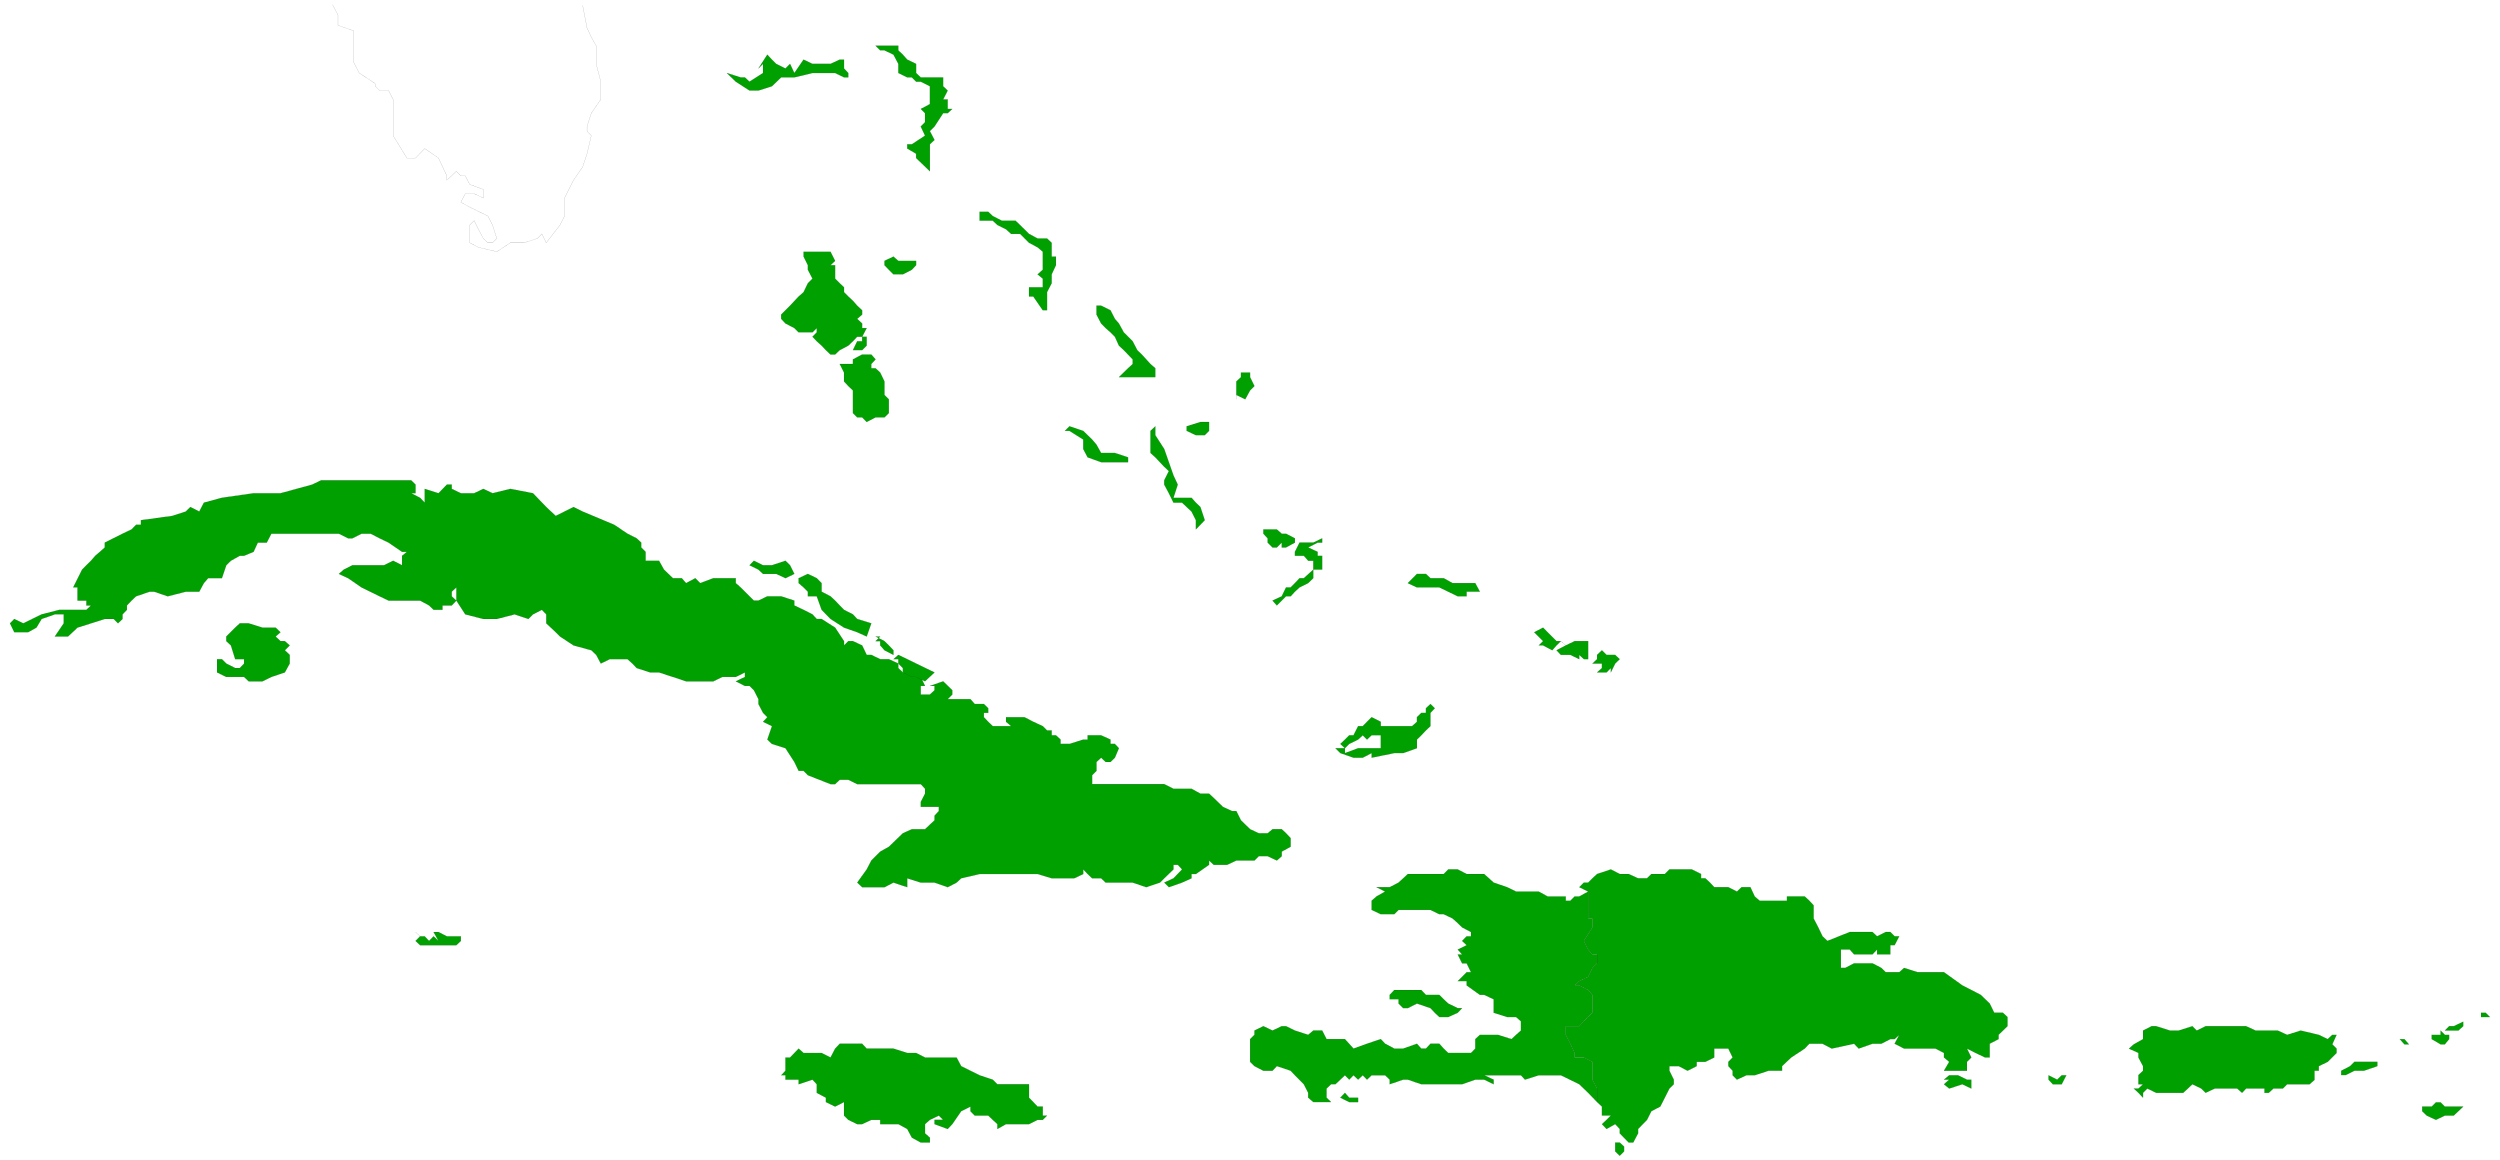 <svg xmlns="http://www.w3.org/2000/svg" width="2363.68" height="1097.12" fill-rule="evenodd" stroke-linecap="round" preserveAspectRatio="none" viewBox="0 0 29786 13826"><style>.pen0{stroke:#000;stroke-width:1;stroke-linejoin:round}.brush3{fill:#00a000}</style><path d="M0 0h29786v13826H0z" style="fill:none;stroke:none"/><path d="m170 7375 107 52 219-107 212-54h321l55-52h-55v-58H923v-157h-51l106-212 51-52 55-54 51-59 55-47 58-52v-58l212-106 107-51 54-55h58v-55l373-51 161-52 55-54 106 54 55-106 215-58 377-54h321l377-103 106-51h1074l52 51v103h-52l106 54 55 58v-164l164 52 100-103h58v51l109 52h158l109-52 110 52 212-52 270 52 158 164 113 106 212-106 109 54 377 158 157 106 109 55 55 51v58l52 52v106h160l59 106 106 102h106l51 59 110-59 58 59 157-59h267v59l58 51 51 51 55 55 52 51h54l106-51h165l157 51v58l110 52 106 54 51 55h58l161 103 106 161v51l51-51h55l110 51 54 113h55l106 51h103l113 52v54l54 52h52l106 54h55l51 107h-51v102h109l55-51v-51h-55l158-55 109 106v51l-55 55h271l51 58h109l52 51v55h-52v51l52 55 54 52h219l-61-52v-55h219l106 55 113 52 51 51h55v58h51l55 51v52h106l164-52h52v-51h161l112 51v52h52l48 51-48 113-52 51h-58l-54-51-55 51v106l-52 52v106h859l110 55h215l106 58h103l55 51 109 106 110 51h51l55 110 109 106 103 48h106l58-48h110l51 48 55 58v103l-106 58v55l-58 51-110-51h-106l-51 51h-216l-109 51h-161l-55-51v51l-157 110h-52v51l-113 51-157 55-55-55 110-51 102-106-51-55h-51v55l-110 106-51 51-164 55-161-55h-322l-54-51h-107l-54-51-52-55v55l-109 51h-267l-168-51h-691l-219 51-55 51-106 55-157-55h-164l-161-51v106l-164-55-107 55h-266l-59-55 113-157 55-106 106-106 103-58 167-161 107-48h157l58-55 55-51v-55l51-55v-51h-215v-58l51-99v-58l-51-55h-757l-106-52h-102l-55 52h-55l-270-106-51-52h-59l-51-106-106-164-161-51-55-52 55-160-106-52 51-55-51-51-55-106v-58l-54-106-52-51h-55l-109-55 109-52v-54l-109 54h-161l-106 52h-325l-157-52-165-54h-106l-161-52-51-54-58-52h-212l-106 52-55-103-58-55-212-58-161-106-51-51-113-106v-107l-52-54-106 54-55 55-164-55-212 55h-161l-215-55-106-164v-157l-55 51v55l55 51-55 58h-110v52h-106l-54-52-107-58h-376l-106-51-216-106-160-110-110-51 58-51 103-52h376l110-54 106 54v-113l58-47h-58l-161-110-106-51-106-55h-110l-109 55h-51l-110-55h-804l-55 106h-106l-51 110-113 47h-51l-106 59-55 54-52 154h-164l-51 59-55 102h-161l-215 55-161-55h-55l-161 55-54 51-55 58v52l-52 54v55l-54 52-52-52h-106l-164 52-161 51-113 106H653l106-157v-107H653l-157 55-62 103-99 55H170l-51-106z" class="pen0 brush3"/><path d="M2586 7854h58l52 52 106 54h55l51-54v-52h-106l-51-164-55-51v-55l106-106 55-51h106l164 51h157l58 55-58 51 58 55h52l58 51-58 58 58 55v103l-58 106-161 54-106 52h-164l-55-52h-212l-110-54v-106zm6344-1119 106 52 55 51h157l110 51 106-51-51-103-55-54-161 54h-106l-109-54zm585 154 110-51 106 51 58 59v102l106 55 55 51 55 58 51 52 106 54 51 55 168 52-55 157-113-51-157-55-161-103-106-109-58-161h-106v-55l-51-51-59-51zm1188 914 106 51 106 52 219 106-113 106-106-52h-51l-107-54v-52l-54-54v-52h-58zm-271-219 106 55 52 51 55 58v55l-107-55-51-58v-51h-55l55-55zm-1074 5016h55l102-106 59 52h215l106 54 55-106 55-58h267l54 58h319l164 52h106l106 54h376l55 103 110 55 109 54 157 52 55 55h377v160l51 52 51 54h62v107h51l-51 51h-62l-102 51h-274l-103 58v-58l-55-51-54-51h-161l-51-52v-55l-110 55-106 154-55 58-157-58v-51h103l-52-51-106 51-58 51v110l58 51v58h-109l-106-58-55-103-106-58h-216v-51h-106l-109 51h-59l-106-51-51-51v-161l-106 54-110-54v-52l-109-58v-102l-51-55-165 55v-55h-157v-52h-51l51-54v-106zm6666 421 51 58h106v52h-106l-106-52zm3220 698v-106h54l52 48v58l-52 52zm3979-907h106l106 52h52v106l-107-51-157 51-62-51 62-55h-62zm1184 52v-52l103 52 54-52h55l-55 107h-106zM5005 11156h55l52 55 54-55 58 55-58-106h58l100 51h167v55l-54 51h-432l-54-51 54-55-54-51zm4890-6932-55-52-51-54-58-52-51-54 51-52v-51l-51 51h-165l-51-51-106-55-51-55v-51l51-51 55-55 102-109 59-52 51-106 55-55-55-106v-54l-51-103v-58h321l55 109-55 52h55v160l55 55 51 48v58l51 52 55 51 51 58 59 55v51l-59 51 59 55v55h54l-54 103h-59l-51 54-55 52-102 54-55 52zm110 113h157v-55l110-58h109l51 58-51 55v51h51l55 51 51 106v161l52 52v164l-52 51h-106l-106 55-54-55h-59l-51-51v-270l-55-52-51-55v-106zm157-165h110l54-54v-106h-54v54h-59zM8766 973l164 106h106l161-51 110-106h157l216-52h270l106 52h51v-52l-51-54V710h-51l-110 51h-215l-106-51-110 160-51-109-55 55-110-55-51-51-55-59-106 165 55-55v109l-161 103-55-51h-51l-164-52zm3976 4106 164 55 106 103 52 61 55 99h164l157 52v58h-321l-161-58-52-99v-113l-164-103h-55zm965 55v263l58 52 106 113 55 51-55 110v51l55 103 55 112h102l55 52 58 54 52 103v110l106-110-52-157-54-52-52-58h-215l51-157-51-110-55-157-55-157-106-165v-106zm1345 1225 51 55v51l58 58h52l58-58v58h51l106-58v-51l-106-55h-51l-58-51h-161zM10432 545l55 55h51l107 51 58 110v109l106 52h55l51 51h55l109 55v212l-109 58 51 51v107l-51 51 51 109-157 103h-55v51l106 62v51l164 158v-322l55-51-55-106 55-55 103-158h54l55-51h-55v-113h-54l54-106-54-51V922h-267l-55-52V761l-106-51-52-59-54-51v-55h-113zm1239 2084h157l55 52 103 51 61 55h107l106 106 102 54 62 52v215l-62 55 62 51v103h-164v110h51l113 164h51v-216l55-106v-106l51-109v-103h-51v-164l-55-52h-113l-102-54-55-55-106-103h-164l-107-55-54-51h-103zm1393 1119 55 106 54 55 58 51 52 52 48 106 58 54 106 110v55l-55 51-109 106h434v-106l-58-51-103-113-54-52-55-106-106-106-58-106-48-55-52-102-112-55h-55zm1666 1010v-213l55-51v-55h109v55l52 106-52 52-58 106-106-52zm-592 376 110 51h106l51-51v-106h-103l-164 51zm1345 1331-55 110v47h106l52 59h61v106l-113 102h-51l-55 59-51 51h-55l-51 106-110 51 52 58 109-109h55l51-55 55-51 103-51 61-59v-102h106v-165h-54v-47l-113-52 113-58h54v-51l-106 51h-113zm1399 373h107l54 51h158l106 59h270l55 102h-158v55h-106l-113-55-106-51h-267l-109-51zm1451 852 52-51-106-106 106-55 54 55 106 106h52l-52 51-51 58-109-58zm264-51 58 51 106-51h161v215h-51l-55-51v51l-106-51h-113l-52-55 110-58zm376 267 55-52v-51l58-55 55 55h103l54 51-54 52-52 106v-52l-51 52h-113l58-52v-54h-113zm-8435-4798 107-51 58 51h212v52l-51 54-107 55h-112l-55-55-52-54zm14885 9335 110-62v-102l102-52h55l164 52h103l164-52 52 52 106-52h482l113 52h264l112 51 161-51 216 51 106 51 55-51h51l-51 113 51 51v52l-106 106-106 51v55h-51v109l-59 52h-267l-51 51h-113l-55 51h-51v-51h-219l-48 51-58-51h-267l-109 51-52-51-106-51-54 51-55 51h-322l-106-51-51 51v58l-55-58-55-51h55l55-51h-55v-110l55-51v-55l-55-103v-54l-113-52zm2471 315 106-55 51-51h274v51l-161 55h-113l-102 51h-55zm965 427v55l54 52 110 51 106-51h106l55-52 58-55h-219l-51-51h-55l-51 51h-59zm113-804v-51h106v-51l51 51h51v51l-51 62h-51zm588-263v-51h55l51 51zm-968 263h55l54 62h-54zm537-102 51-52h55l113-54v54l-58 52h-110z" class="pen0 brush3"/><path fill="none" d="m3962 56 65 123v123l188 65v377l65 126 188 124 4 34 51 51h106l55 106v431l164 267h103l109-113 164 113 100 212v52l113-106 54 54h52l54 103 161 58v103l-109-51h-106l-52 102 106 58 216 106 55 107 51 160-51 52h-55l-55-52-58-109-51-103-52 52v212l103 54 219 52 161-106h164l158-52 54-54 52 106 164-212 55-107v-215l51-103 55-109 109-158 52-157 51-216-51-54v-55l51-158 113-164V973l-55-212V545l-58-102-51-110-52-267" class="pen0"/><path d="M18922 10732v212h51v106l-102 161 51 103 51 58h55v106l-55 55-51 106-106 51-55 51h55l106 55 51 58v213l-102 102-55 58h-161v103l55 106 51 110v54h110l102 52v212l55 106v161h0l58 54v107h106l-51 51-55 51 55 58 103-58 54 58v52l106 109h55l58-109v-52l106-109 52-103 106-55 54-106 55-109 52-51v-55l-52-106v-55h110l106 55 109-55v-51h103l106-52v-106h168l51 106-51 52v51l51 55v54l51 52 113-52h99l165-54h161v-55l109-103 161-106 55-58h157l110 58 266-58 55 58 164-58h106l107-55h51l55-51-55 106 113 58h373l102 52v54l62 52-62 106h274v-106l52-52-52-106 103 52 113 54h55v-164l106-55v-51l106-103v-109l-55-51h-103l-54-110-107-103-112-58-107-55-219-157h-314l-161-51-58 51h-161l-52-51-106-55h-219l-106 55h-51v-219h106l51 58h219l55-58v58h158v-110h51l55-106h-55l-51-51h-55l-103 51-55-51h-270l-267 106-58-55-51-106-55-106v-157l-51-55-55-51h-212v51h-325l-59-51-51-110h-106l-55 52-102-52h-168l-51-55-55-51h-51v-51l-110-55h-267l-55 55h-160l-52 51h-106l-113-51h-106l-106-55-164 55-55 51-51 51h-51l-55 55 106 52zm-2040-1817v-103l52-51 55-58 54-51v-158l52-55-52-51-54 51v55h-55l-52 51v55l-58 52h-373v-52l-109-55-55 55-51 52h-55l-55 109h-51l-51 51-55 52 55 51 51-51 106-52 55-51 51 51 55-51h109v154h-270l-157 58v-58h-113l58 58 157 55h110l106-55v55l270-55h106zm52 2881 55 58h160l52 52 54 51 113 55h52l-52 55-113 51h-106l-54-51-52-55-161-55-109 55h-55l-55-55v-51h-106v-52l55-58h161z" class="pen0 brush3"/><path d="m16882 12436 52 58h55l54-58h106l52 58 54 52h271l51-52v-113l55-51h215l161 51 55-51 58-51v-110l-58-51h-106l-161-51v-161l-113-52h-51l-158-113v-51h-106l52-51 54-55h52l-52-106h-54l-52-106h52l-52-58 106-52-54-51 54-55h52v-51l-106-55-52-51-61-55-106-51h-52l-106-51h-380l-51 51h-161l-109-51v-110l58-51 103-58-103-52h157l106-55 110-102h428l54-55h113l106 55h209l113 102 161 55 106 52h270l106 58h216v51h55l51-51h55l106-58v321h51v106l-102 161 51 103 51 58h55v106l-55 55-51 106-106 51-55 51h55l106 55 51 58v213l-102 102-55 58h-161v103l55 106 51 110v54h110l102 52v212l55 106v161h0l-106-110-106-102-219-107h-264l-164 52-48-52h-438l113 52v55l-113-55h-106l-157 55h-486l-161-55h-55l-161 55v-55l-54-52h-161l-55 52-51-52-55 52-55-52-51 52-51-52-55 52-58 55h-52l-54 51v109l54 52h-212l-61-52v-58l-52-102-106-107-51-54-164-55-52 55h-109l-106-55-52-51v-271l52-51v-51l106-52 109 52 110-52h51l106 52 158 51 61-51h106l52 102h219l102 113 161-58 164-55 52 55 109 58h106z" class="pen0 brush3"/></svg>

